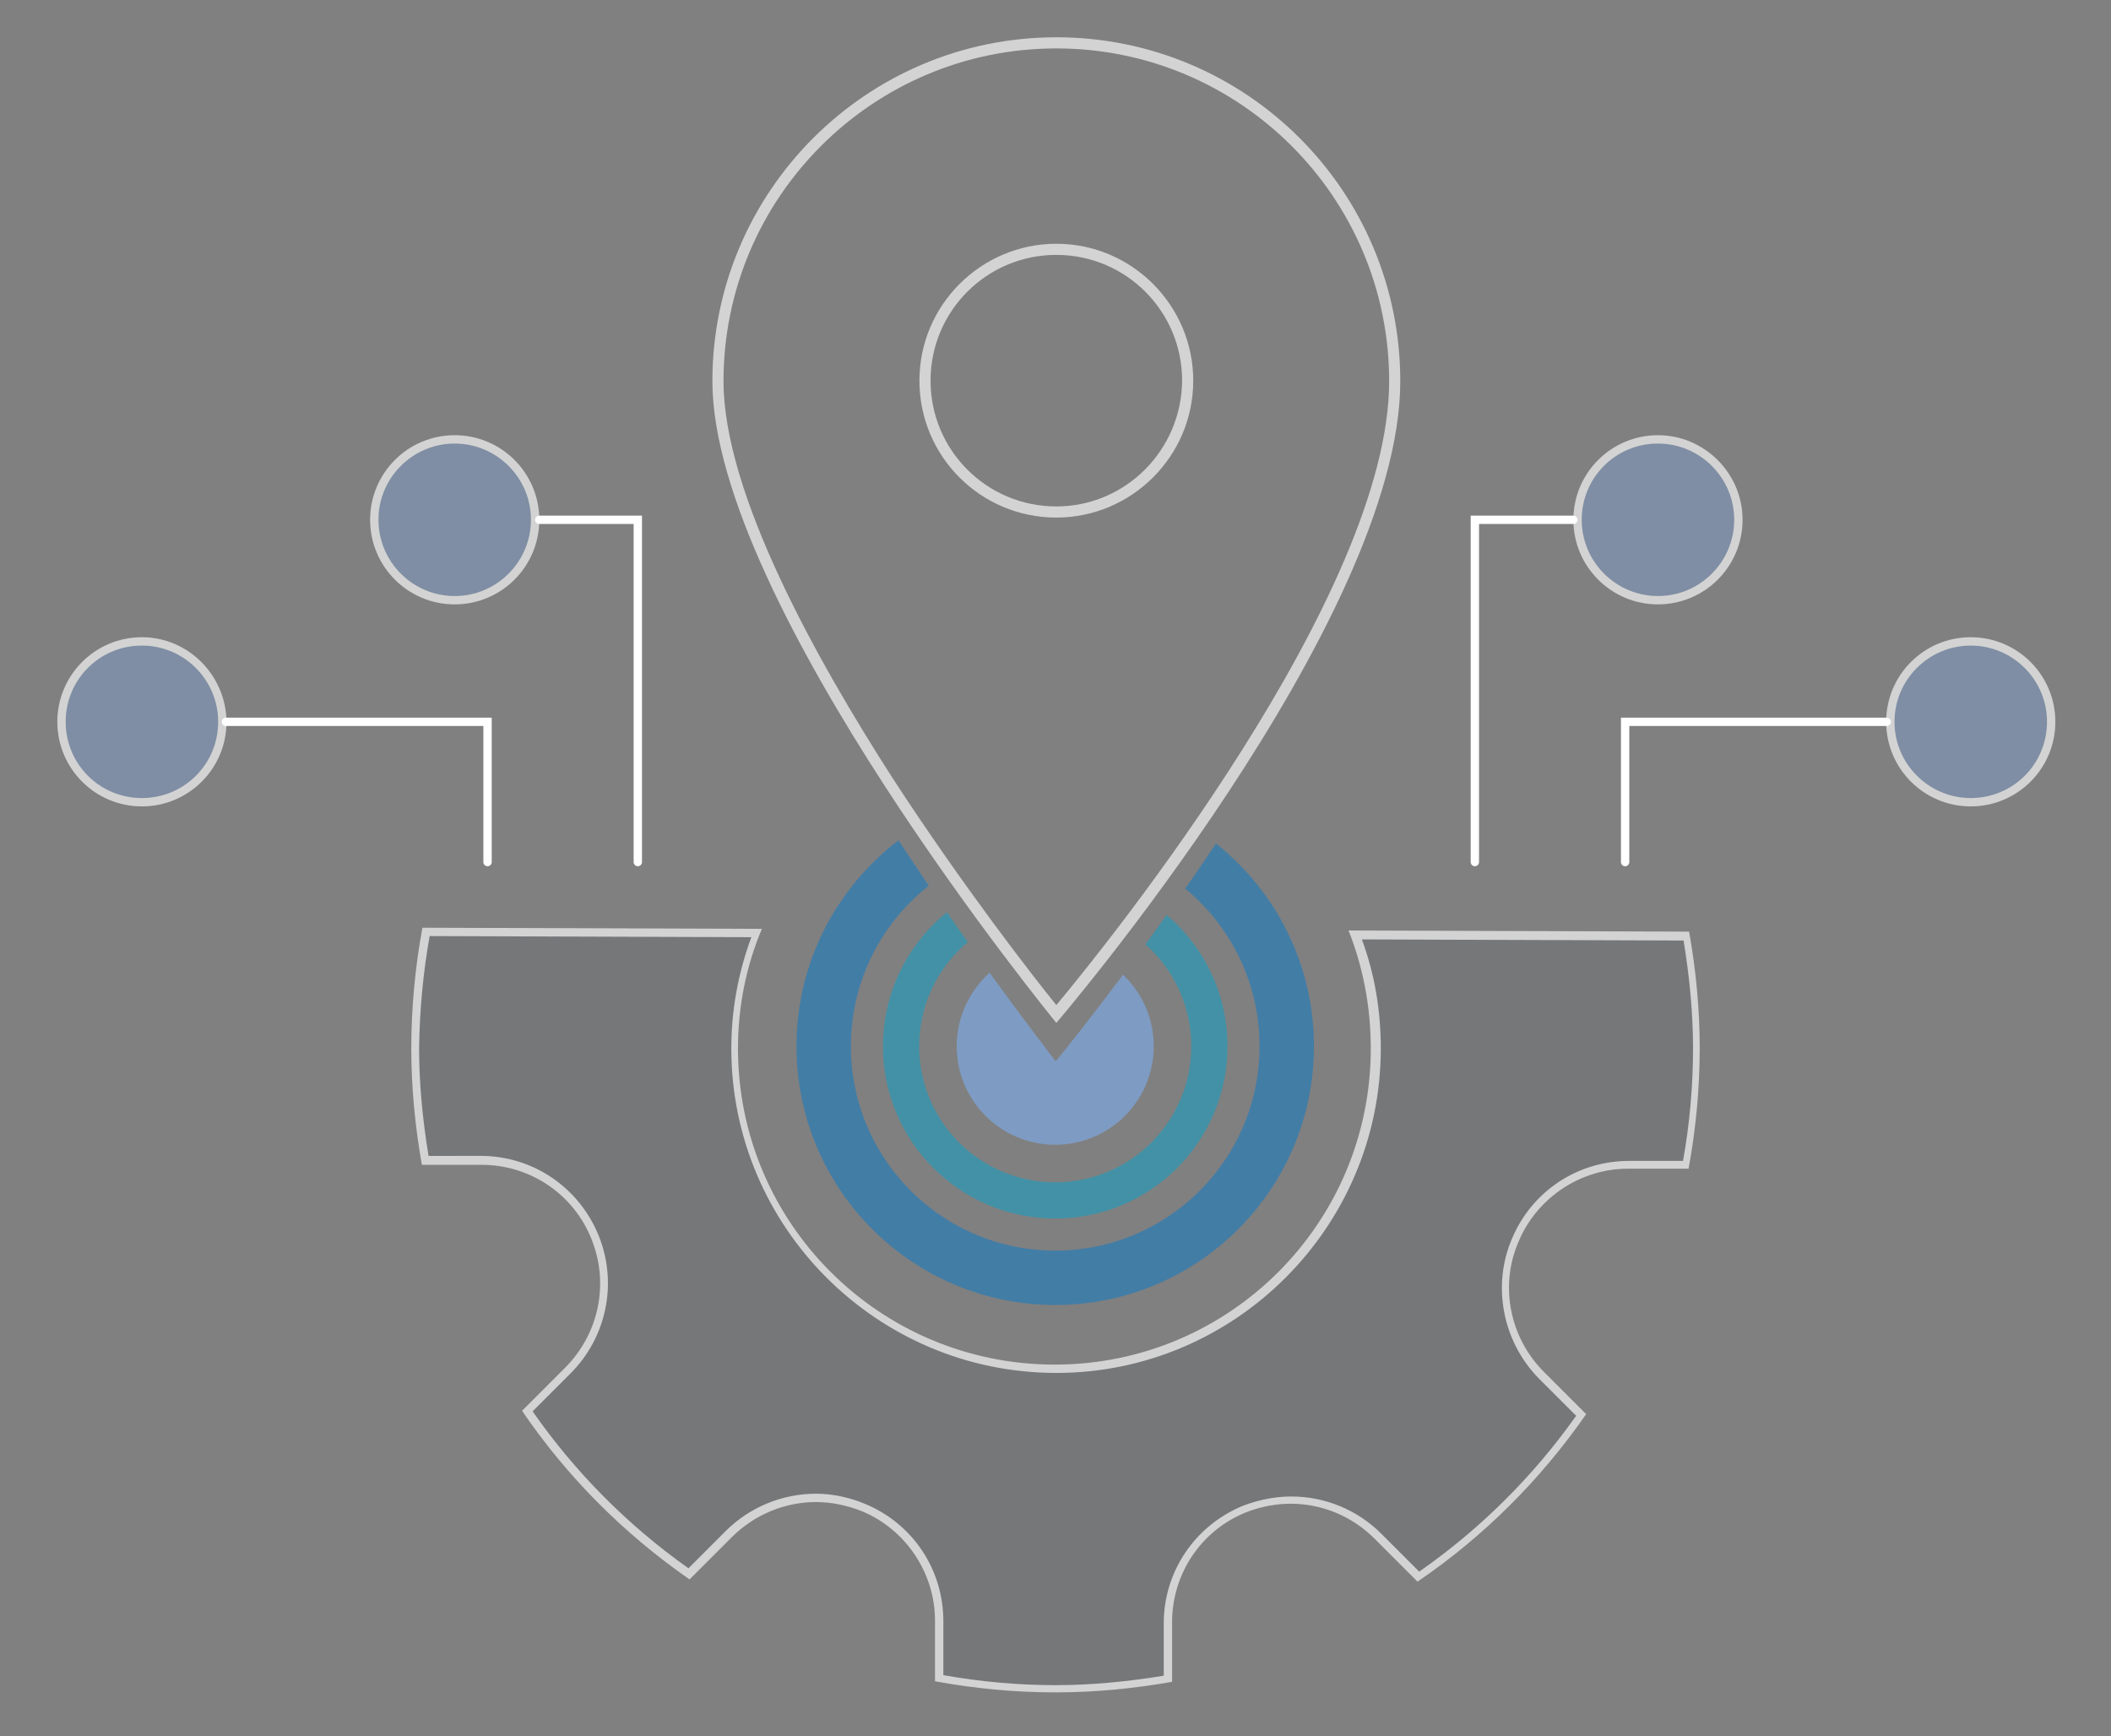 <?xml version="1.0" encoding="utf-8"?>
<!-- Generator: Adobe Illustrator 25.4.1, SVG Export Plug-In . SVG Version: 6.00 Build 0)  -->
<svg version="1.1" id="Ebene_1" xmlns="http://www.w3.org/2000/svg" xmlns:xlink="http://www.w3.org/1999/xlink" x="0px" y="0px"
	 viewBox="0 0 379.3 312" style="enable-background:new 0 0 379.3 312;" xml:space="preserve">
<rect x="0" y="0" width="379.3" height="312" fill="#808080" stroke="none"/>
<style type="text/css">
	.st0{opacity:0.65;}
	.st1{opacity:0.17;fill:#1A2B3D;enable-background:new    ;}
	.st2{fill:#FFFFFF;}
	.st3{opacity:0.49;fill:#7DAEF0;enable-background:new    ;}
	.st4{fill:none;stroke:#FFFFFF;stroke-width:1.5;stroke-linecap:round;stroke-miterlimit:10;}
	.st5{opacity:0.6;clip-path:url(#SVGID_00000007402196395619402020000012373327094615872683_);}
	.st6{fill:none;stroke:#1B9DBF;stroke-width:6.515;stroke-linecap:round;stroke-miterlimit:10;}
	.st7{fill:none;stroke:#197BC0;stroke-width:9.773;stroke-linecap:round;stroke-miterlimit:10;}
	.st8{fill:#7DAEF0;}
</style>
<g class="st0">
	<path class="st1" d="M189.8,303.6c-7,0-14-0.6-21-1.9v-10.3c0-8.9-5.3-16.8-13.4-20.3c-2.7-1.2-5.7-1.8-8.7-1.8
		c-5.8,0-11.5,2.4-15.7,6.5l-7.2,7.2c-11.5-8.1-21.2-17.9-29-29.2l7.3-7.3c6.3-6.3,8.2-15.7,4.9-23.9c-3.4-8.4-11.4-13.9-20.5-13.9
		H76.4c-1.2-6.9-1.8-13.7-1.8-20.2c0-7,0.6-14,1.9-21l59.5,0.2c-2.6,6.7-3.9,13.7-3.9,20.8c0,31.7,25.9,57.6,57.7,57.6
		c31.7,0,57.6-25.8,57.6-57.6c0-7.1-1.2-13.9-3.7-20.4l59.5,0.2c1.2,6.9,1.8,13.7,1.8,20.2c0,7-0.6,14-1.9,21h-10.3
		c-8.9,0-16.8,5.3-20.3,13.4c-3.6,8.2-1.7,18,4.7,24.4l7.2,7.2c-8.1,11.5-17.9,21.2-29.2,29l-7.3-7.3c-4.2-4.2-9.8-6.5-15.7-6.5
		c-2.8,0-5.6,0.5-8.2,1.6c-8.4,3.4-13.9,11.4-13.9,20.5v10.1C203,303,196.2,303.6,189.8,303.6z"/>
	<g>
		<path class="st2" d="M77.2,168.2l57.8,0.2c-2.4,6.5-3.6,13.2-3.6,20c0,32.1,26.2,58.3,58.4,58.3c32.1,0,58.3-26.2,58.3-58.3
			c0-6.8-1.1-13.4-3.4-19.6l57.8,0.2c1.1,6.7,1.7,13.2,1.7,19.4c0,6.7-0.6,13.5-1.8,20.2h-9.7c-9.2,0-17.4,5.4-21,13.9
			c-3.7,8.5-1.7,18.6,4.8,25.2l6.7,6.7c-7.8,11-17.3,20.4-28.2,28l-6.8-6.8c-4.3-4.3-10.1-6.7-16.2-6.7c-2.9,0-5.8,0.6-8.5,1.6
			c-8.7,3.5-14.4,11.8-14.4,21.2v9.4c-6.7,1.1-13.2,1.7-19.4,1.7c-6.7,0-13.5-0.6-20.2-1.8v-9.7c0-9.2-5.4-17.4-13.9-21
			c-2.8-1.2-5.9-1.9-9-1.9c-6,0-11.9,2.4-16.2,6.7l-6.7,6.7c-11-7.8-20.4-17.3-28-28.2l6.8-6.8c6.5-6.5,8.5-16.2,5.1-24.7
			c-3.5-8.7-11.8-14.4-21.2-14.4H77c-1.1-6.7-1.7-13.2-1.7-19.4C75.4,181.7,76,174.9,77.2,168.2 M75.9,166.7c-1.3,7-2,14.4-2,21.7
			c0,7.1,0.7,14.1,1.9,20.9h10.7c8.8,0,16.6,5.3,19.8,13.4c3.2,8,1.3,17-4.8,23.1l-7.7,7.7c8.1,11.9,18.3,22.1,30.1,30.3l7.6-7.6
			c4.1-4.1,9.6-6.3,15.1-6.3c2.8,0,5.7,0.6,8.4,1.7c7.8,3.3,13,11.1,13,19.6v10.9c7,1.3,14.3,2,21.7,2c7.1,0,14.1-0.7,20.9-1.9
			v-10.7c0-8.8,5.3-16.6,13.4-19.8c2.6-1,5.3-1.5,7.9-1.5c5.6,0,11,2.2,15.1,6.3l7.7,7.7c11.9-8.1,22.1-18.3,30.3-30.1l-7.6-7.6
			c-6.2-6.2-8-15.6-4.5-23.5c3.3-7.8,11.1-13,19.6-13h10.9c1.3-7,2-14.4,2-21.7c0-7.1-0.7-14.1-1.9-20.9l-61.2-0.2
			c2.6,6.5,4,13.7,4,21.2c0,31.4-25.4,56.8-56.8,56.8s-56.9-25.4-56.9-56.8c0-7.6,1.5-14.9,4.3-21.5L75.9,166.7L75.9,166.7z"/>
	</g>
</g>
<g>
	<g>
		<g>
			<g>
				<g class="st0">
					<path class="st3" d="M81.7,107.8c-7.9,0-14.4-6.5-14.4-14.4S73.8,79,81.7,79s14.4,6.5,14.4,14.4S89.6,107.8,81.7,107.8z"/>
					<path class="st2" d="M81.7,79.7c7.5,0,13.7,6.1,13.7,13.7c0,7.5-6.1,13.7-13.7,13.7S68,100.9,68,93.4
						C68,85.8,74.2,79.7,81.7,79.7 M81.7,78.2c-8.4,0-15.2,6.8-15.2,15.2s6.8,15.2,15.2,15.2s15.2-6.8,15.2-15.2
						S90.1,78.2,81.7,78.2L81.7,78.2z"/>
				</g>
				<polyline class="st4" points="96.9,93.4 114.6,93.4 114.6,154.9 				"/>
			</g>
		</g>
		<g>
			<g>
				<g class="st0">
					<path class="st3" d="M25.5,144.1c-7.9,0-14.4-6.5-14.4-14.4s6.5-14.4,14.4-14.4s14.4,6.5,14.4,14.4S33.4,144.1,25.5,144.1z"/>
					<path class="st2" d="M25.5,116c7.5,0,13.7,6.1,13.7,13.7c0,7.6-6.1,13.7-13.7,13.7s-13.7-6.1-13.7-13.7S17.9,116,25.5,116
						 M25.5,114.5c-8.4,0-15.2,6.8-15.2,15.2s6.8,15.2,15.2,15.2s15.2-6.8,15.2-15.2C40.6,121.3,33.8,114.5,25.5,114.5L25.5,114.5z"
						/>
				</g>
				<polyline class="st4" points="40.6,129.7 87.6,129.7 87.6,154.9 				"/>
			</g>
		</g>
	</g>
	<g>
		<g>
			<g>
				<g class="st0">
					<path class="st3" d="M297.9,107.8c-7.9,0-14.4-6.5-14.4-14.4S290,79,297.9,79s14.4,6.5,14.4,14.4S305.8,107.8,297.9,107.8z"/>
					<path class="st2" d="M297.9,79.7c7.5,0,13.7,6.1,13.7,13.7c0,7.5-6.1,13.7-13.7,13.7c-7.5,0-13.7-6.1-13.7-13.7
						C284.2,85.8,290.3,79.7,297.9,79.7 M297.9,78.2c-8.4,0-15.2,6.8-15.2,15.2s6.8,15.2,15.2,15.2c8.4,0,15.2-6.8,15.2-15.2
						S306.2,78.2,297.9,78.2L297.9,78.2z"/>
				</g>
				<polyline class="st4" points="282.7,93.4 265,93.4 265,154.9 				"/>
			</g>
		</g>
		<g>
			<g>
				<g class="st0">
					<circle class="st3" cx="354.1" cy="129.7" r="14.4"/>
					<path class="st2" d="M354.1,116c7.5,0,13.7,6.1,13.7,13.7c0,7.6-6.1,13.7-13.7,13.7c-7.5,0-13.7-6.1-13.7-13.7
						S346.6,116,354.1,116 M354.1,114.5c-8.4,0-15.2,6.8-15.2,15.2s6.8,15.2,15.2,15.2c8.4,0,15.2-6.8,15.2-15.2
						C369.3,121.3,362.5,114.5,354.1,114.5L354.1,114.5z"/>
				</g>
				<polyline class="st4" points="339,129.7 292,129.7 292,154.9 				"/>
			</g>
		</g>
	</g>
</g>
<g>
	<g>
		<defs>
			<path id="SVGID_1_" d="M232.9,128.4c-18.2,31.9-43.2,62.3-43.2,62.3s-23.6-30.1-41.6-61.3c-14.5,12.3-23.7,30.6-23.7,51
				c0,36.9,29.9,66.8,66.8,66.8s66.8-29.9,66.8-66.8C257.9,159.4,248.1,140.6,232.9,128.4z"/>
		</defs>
		<clipPath id="SVGID_00000023244993116189003710000007687046601028523428_">
			<use xlink:href="#SVGID_1_"  style="overflow:visible;"/>
		</clipPath>
		<g style="opacity:0.6;clip-path:url(#SVGID_00000023244993116189003710000007687046601028523428_);">
			<circle class="st6" cx="189.6" cy="188" r="27.7"/>
			<circle class="st7" cx="189.6" cy="188" r="41.6"/>
			<circle class="st8" cx="189.6" cy="188" r="17.7"/>
		</g>
	</g>
</g>
<g class="st0">
	<path class="st2" d="M189.8,8.7c33,0,59.8,26.8,59.8,59.8c0,38.2-50.2,100.6-59.8,112.1c-4.3-5.3-16.8-21.4-29.3-40.6
		C146.6,118.4,130,88.6,130,68.5C130,35.5,156.8,8.7,189.8,8.7 M189.8,93c13.5,0,24.6-11,24.6-24.6c0-13.5-11-24.6-24.6-24.6
		c-13.5,0-24.6,11-24.6,24.6S176.2,93,189.8,93 M189.8,6.7c-34.1,0-61.8,27.7-61.8,61.8c0,39.9,61.8,115.3,61.8,115.3
		s61.8-72.1,61.8-115.3C251.6,34.3,223.9,6.7,189.8,6.7L189.8,6.7z M189.8,91c-12.5,0-22.6-10.1-22.6-22.6s10.1-22.6,22.6-22.6
		s22.6,10.1,22.6,22.6C212.3,80.9,202.2,91,189.8,91L189.8,91z"/>
</g>
</svg>

